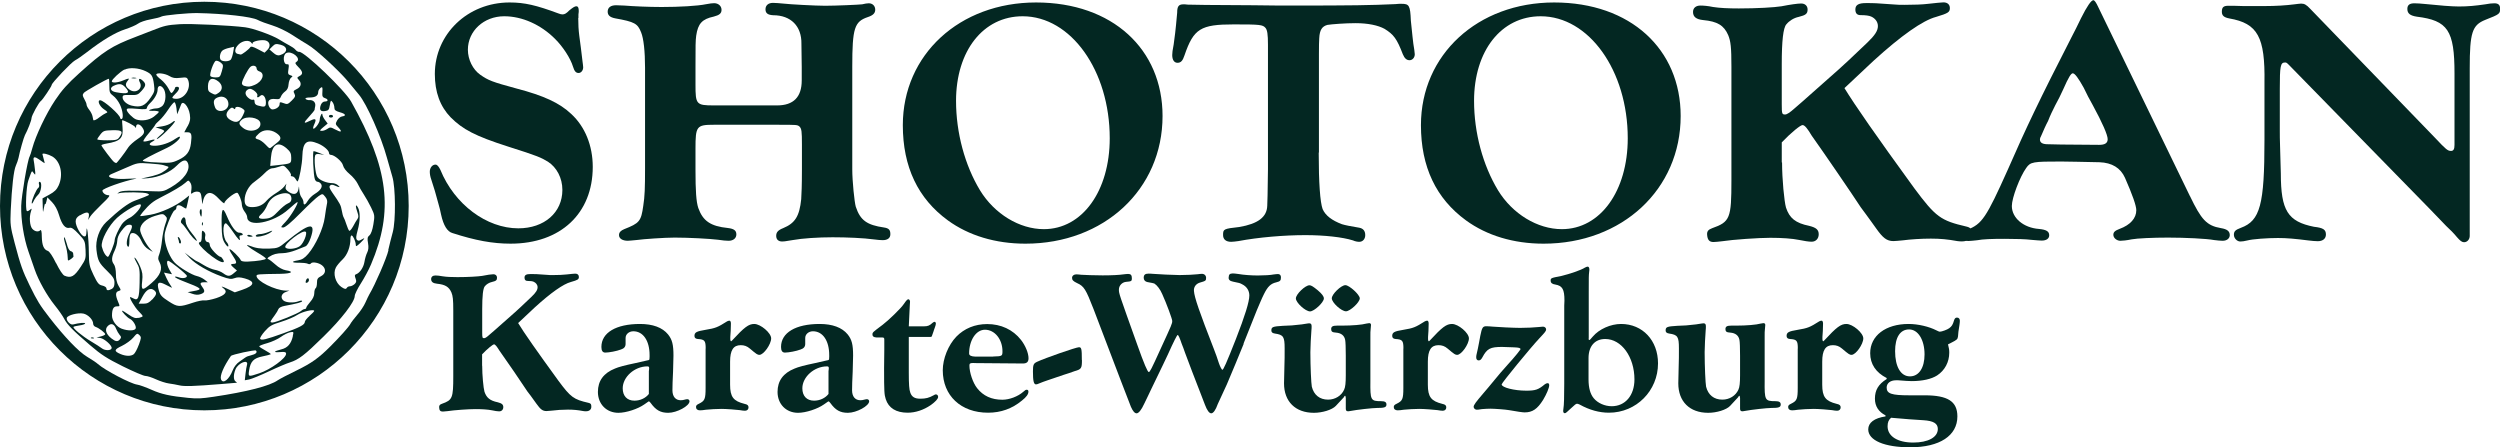 <?xml version="1.0" encoding="UTF-8"?>
<svg xmlns="http://www.w3.org/2000/svg" id="Ebene_2" data-name="Ebene 2" viewBox="0 0 242.85 43.47">
  <defs>
    <style>
      .cls-1 {
        fill: #032722;
      }
    </style>
  </defs>
  <g id="Ebene_1-2" data-name="Ebene 1">
    <g>
      <path class="cls-1" d="M56.17,1.75c0,.62.03,1.16.1,1.71.1.75.21,1.57.31,2.46.03.27.07.48.07.62,0,.31-.21.55-.44.55-.27,0-.41-.17-.55-.62-.24-.79-.96-1.92-1.75-2.7-1.37-1.37-3.18-2.19-4.93-2.19-1.99,0-3.53,1.44-3.53,3.25,0,.96.48,1.92,1.2,2.43.79.55,1.13.69,3.53,1.34,2.64.69,4.18,1.4,5.31,2.47,1.34,1.23,2.09,3.08,2.09,5.14,0,4.52-3.12,7.46-7.98,7.46-1.75,0-3.42-.31-5.65-1.03q-.75-.21-1.1-1.78c-.07-.38-.17-.75-.27-1.1-.21-.82-.45-1.61-.69-2.33-.1-.27-.14-.55-.14-.75,0-.38.24-.69.55-.69.17,0,.31.17.48.51,1.37,3.36,4.49,5.68,7.57,5.68,2.53,0,4.28-1.54,4.28-3.73,0-1.16-.55-2.19-1.4-2.74-.69-.41-.96-.55-3.87-1.47-3.22-1.03-4.42-1.68-5.58-2.84-1.03-1.06-1.54-2.46-1.54-4.21,0-3.87,3.18-6.95,7.26-6.95,1.47,0,2.6.27,4.73,1.06.17.07.31.1.41.1.21,0,.38-.1.65-.38.38-.31.55-.41.69-.41.17,0,.24.14.24.45,0,.03,0,.17-.03.34v.34Z"></path>
      <path class="cls-1" d="M75.48,10.24q2.4,0,2.4-2.43v-1.3l-.03-2.26c.03-1.71-1.03-2.77-2.74-2.77-.55-.03-.75-.21-.75-.58s.27-.62.72-.62c.24,0,.62.03,1.03.07.55.07,3.12.21,4.04.21,1.03,0,3.29-.1,3.6-.14.27-.07.51-.1.65-.1.34,0,.62.24.62.62,0,.34-.21.55-.72.72-1.3.44-1.51,1.06-1.51,4.83v9.96c0,1.16.21,3.18.34,3.63.44,1.34,1.1,1.78,2.74,2.02.48.07.62.24.62.65,0,.38-.27.58-.75.58-.21,0-.51-.03-.82-.07-1.03-.14-2.64-.21-4.04-.21s-2.94.1-3.87.27c-.79.14-.92.14-1.03.14-.38,0-.58-.21-.58-.55s.17-.55.68-.75c1.16-.48,1.58-1.16,1.75-2.81.03-.51.07-1.3.07-2.88v-2.43c0-1.27-.03-1.54-.24-1.75-.21-.17-.24-.17-2.16-.17h-6.16c-1.68,0-1.78.14-1.78,2.33v2.02c0,2.09.07,3.12.27,3.73.45,1.27,1.2,1.78,2.88,1.95.58.07.82.24.82.62s-.31.62-.75.62c-.21,0-.62-.03-1.03-.1-.82-.1-2.84-.21-4.21-.21-.96,0-3.01.14-3.73.24-.38.03-.68.07-.82.07-.51,0-.86-.21-.86-.55,0-.27.17-.44.51-.58,1.47-.58,1.64-.75,1.85-2.29.14-.89.17-1.68.17-3.63V6.57c0-1.58-.14-2.84-.38-3.42-.34-.86-.62-1.03-2.53-1.37-.51-.1-.72-.31-.72-.65,0-.41.31-.62.82-.62l.79.03c.86.07,2.36.14,3.63.14,1.71,0,3.49-.1,4.31-.27.34-.07.65-.1.79-.1.41,0,.72.27.72.65,0,.34-.21.51-.75.65-1.13.24-1.54.68-1.71,1.85-.07.51-.07.96-.07,3.08v1.68c0,1.92.07,2.02,1.78,2.02h6.16Z"></path>
      <path class="cls-1" d="M112.93,11.27c0,7.12-5.68,12.4-13.32,12.4-2.91,0-5.51-.79-7.53-2.26-2.91-2.12-4.38-5.2-4.38-9.25,0-6.85,5.51-11.92,12.94-11.92s12.29,4.55,12.29,11.03ZM92.87,9.79c0,3.12.86,6.27,2.33,8.7,1.4,2.29,3.83,3.77,6.2,3.77,3.73,0,6.4-3.7,6.4-8.83,0-6.57-3.77-11.85-8.46-11.85-3.83,0-6.47,3.36-6.47,8.22Z"></path>
      <path class="cls-1" d="M128.1,14.83c0,2.94.14,4.83.38,5.48.27.62.89,1.1,1.88,1.47q.45.14,1.68.34c.38.07.58.31.58.72,0,.38-.24.65-.58.65-.14,0-.38-.03-.62-.14-.99-.31-2.74-.51-4.62-.51-2.05,0-4.55.21-6.51.58-.24.03-.51.07-.69.07-.51,0-.79-.24-.79-.65,0-.58.03-.62,1.58-.79,1.81-.31,2.67-.96,2.71-2.05q.03-.31.07-3.56V4.35c0-1.03-.07-1.44-.24-1.64-.27-.31-.51-.34-3.08-.34-3.22,0-3.9.41-4.79,3.01-.17.51-.34.72-.68.72-.31,0-.51-.27-.51-.75,0-.21.03-.48.14-1.03.1-.75.17-1.16.34-3.08,0-.62.14-.82.62-.82.03,0,.24,0,.41.03l1.75.03,4.59.03c1.78.03,2.95.03,3.73.03,5.92,0,7.74-.03,10.1-.14.21-.03.44-.03.58-.03.75,0,.86.14.92,1.64.14,1.4.21,1.99.24,2.23.07.45.14.86.14,1.03,0,.34-.24.58-.51.58s-.48-.17-.65-.58c-.58-1.51-.89-1.92-1.78-2.47-.62-.34-1.61-.55-2.81-.55-.99,0-2.33.1-2.74.17-.51.14-.75.48-.79,1.3q-.03.38-.03,1.54v9.55Z"></path>
      <path class="cls-1" d="M163.26,11.27c0,7.12-5.68,12.4-13.32,12.4-2.91,0-5.51-.79-7.53-2.26-2.91-2.12-4.38-5.2-4.38-9.25,0-6.85,5.51-11.92,12.94-11.92s12.29,4.55,12.29,11.03ZM143.19,9.79c0,3.12.86,6.27,2.33,8.7,1.4,2.29,3.83,3.77,6.2,3.77,3.73,0,6.4-3.7,6.4-8.83,0-6.57-3.77-11.85-8.46-11.85-3.83,0-6.47,3.36-6.47,8.22Z"></path>
      <path class="cls-1" d="M173.11,15.78c0,1.64.21,3.77.38,4.38.34,1.03.92,1.51,2.26,1.78.68.17.92.38.92.82,0,.41-.27.72-.69.72-.27,0-.72-.07-1.2-.17-.68-.14-1.68-.21-2.81-.21s-3.63.17-4.73.34c-.31.03-.58.07-.79.07-.41,0-.58-.21-.62-.69-.03-.34.1-.51.48-.65,1.75-.62,1.88-.96,1.88-4.66V6.47c0-1.88-.07-2.46-.31-3.05-.41-.96-1.06-1.34-2.43-1.47-.68-.07-.99-.31-.99-.79,0-.38.27-.62.72-.62.27,0,.72.03,1.23.14.65.1,1.47.14,2.5.14,1.78,0,3.46-.1,4.14-.21.86-.17,1.58-.27,1.92-.27.38,0,.62.24.62.58,0,.41-.17.55-.86.72-.48.1-.92.38-1.2.72-.31.34-.45,1.61-.45,3.87v3.9c0,.96.03.99.34.99q.24,0,.89-.58.21-.17.75-.65l3.59-3.18q.51-.44,2.74-2.57c.75-.72,1.03-1.16,1.03-1.61,0-.41-.27-.75-.65-.92q-.31-.14-1.03-.14c-.34,0-.51-.17-.51-.55,0-.44.31-.62,1.03-.62.82,0,.92,0,2.81.14.24.03.55.03.96.03.86,0,1.75-.03,2.29-.1.65-.07,1.27-.14,1.47-.14.38,0,.62.21.62.55,0,.41-.17.51-1.33.86-1.3.34-3.39,1.81-6.1,4.28l-2.81,2.64c1.03,1.68,3.05,4.59,6.78,9.72,2.09,2.81,2.57,3.15,5.07,3.73.41.1.48.21.48.69,0,.44-.34.75-.89.75-.14,0-.31,0-.48-.03-.92-.17-1.64-.24-2.57-.24s-1.99.07-2.74.17c-.38.03-.69.07-.89.07-.65,0-1.03-.31-1.68-1.23-.31-.45-.65-.89-.99-1.37-.34-.45-.17-.24-.51-.69-.75-1.16-3.66-5.41-4.76-6.95-.41-.69-.68-1.03-.89-1.03s-1.1.72-2.02,1.68v1.95Z"></path>
      <path class="cls-1" d="M212.73,19.04c1.1,2.29,1.61,2.88,3.01,3.12.62.1.86.31.86.68,0,.31-.27.55-.69.55-.21,0-.51-.03-.82-.07-.75-.14-2.84-.24-4.49-.24-1.44,0-3.01.07-3.53.17-.48.1-.89.14-1.1.14-.34,0-.68-.27-.68-.58,0-.27.17-.41.62-.58,1.03-.38,1.61-1.03,1.61-1.81q0-.65-1.1-3.15-.65-1.44-2.47-1.51c-1.71-.03-2.94-.07-3.73-.07-2.74,0-2.98.03-3.39.62-.62.86-1.4,2.91-1.4,3.7,0,1.16,1.13,2.12,2.64,2.23.72.07.99.24.99.62,0,.31-.27.51-.72.51-.14,0-.55-.03-.99-.07-.55-.07-1.47-.1-2.6-.1-1.3,0-2.12.03-2.71.14-.34.03-.62.07-.82.07-.41,0-.58-.21-.58-.58,0-.24.1-.38.45-.51,1.44-.55,1.85-1.16,3.94-5.82,1.75-4.01,3.12-6.88,6.16-12.81.34-.65.65-1.27.96-1.92.58-1.16.99-1.75,1.2-1.75q.17,0,.48.68l8.9,18.35ZM200.26,14.04l3.66.03c.55,0,.82-.17.82-.55,0-.41-.51-1.58-1.44-3.29-.31-.55-.62-1.13-.89-1.71-.51-.92-.86-1.4-1.06-1.4-.17,0-.41.38-.92,1.54-.24.55-.51,1.06-.79,1.58-.24.48-.48.96-.69,1.51-.24.44-.44.92-.65,1.4-.1.17-.14.31-.14.41,0,.31.27.45.75.45l1.34.03Z"></path>
      <path class="cls-1" d="M239.91,22.91c0,.34-.24.62-.55.62-.21,0-.38-.14-.68-.48-.31-.38-.68-.75-1.06-1.1l-1.58-1.64-13.66-13.97c-.24-.24-.27-.27-.41-.27-.45,0-.51.34-.51,2.57v4.04c0,.34,0,.92.03,1.71l.07,2.47c0,3.6.68,4.66,3.22,5.17.89.1,1.16.27,1.16.75,0,.41-.31.65-.79.65-.24,0-.55-.03-.89-.07-1.34-.17-2.12-.24-2.98-.24-1.03,0-2.46.1-2.98.24-.27.07-.51.1-.68.1-.31,0-.62-.31-.62-.65s.14-.48.68-.68c1.88-.69,2.29-2.26,2.29-8.53v-5.58c.07-4.42-.65-5.75-3.42-6.23-.51-.1-.72-.27-.72-.65,0-.45.17-.58.65-.58.1,0,.89,0,1.47.03h1.95c1.23,0,2.19-.07,2.98-.17.27-.03.51-.07.65-.07.31,0,.51.1.89.51l12.16,12.57c1.03,1.1,1.2,1.23,1.51,1.23.24,0,.34-.17.34-.58v-6.95c0-4.18-.65-5.14-3.66-5.51-.65-.1-.92-.31-.92-.75,0-.38.21-.55.69-.55.27,0,.65.03,1.06.07,1.34.14,2.57.24,3.25.24.89,0,1.61-.07,2.57-.21.34-.07.65-.1.89-.1.38,0,.55.17.55.51,0,.51-.03.55-1.44,1.1-1.27.51-1.51,1.23-1.51,4.69v16.3Z"></path>
    </g>
    <g>
      <path class="cls-1" d="M46.84,35.52c0,.95.12,2.17.22,2.53.2.59.53.87,1.3,1.03.39.1.53.22.53.47,0,.24-.16.41-.4.41-.16,0-.41-.04-.69-.1-.39-.08-.97-.12-1.62-.12s-2.09.1-2.72.2c-.18.02-.34.04-.45.04-.24,0-.34-.12-.35-.39-.02-.2.06-.3.28-.37,1.01-.36,1.09-.55,1.09-2.68v-6.37c0-1.08-.04-1.42-.18-1.76-.24-.55-.61-.77-1.4-.85-.39-.04-.57-.18-.57-.45,0-.22.16-.35.41-.35.16,0,.41.02.71.08.37.06.85.08,1.44.08,1.03,0,1.99-.06,2.39-.12.49-.1.91-.16,1.1-.16.22,0,.35.14.35.34,0,.24-.1.32-.49.41-.28.06-.53.22-.69.41-.18.2-.26.93-.26,2.23v2.25c0,.55.02.57.2.57q.14,0,.51-.34.12-.1.43-.37l2.07-1.83q.3-.26,1.58-1.48c.43-.41.59-.67.59-.93,0-.24-.16-.43-.38-.53q-.18-.08-.59-.08c-.2,0-.3-.1-.3-.32,0-.26.18-.35.59-.35.47,0,.53,0,1.62.08.14.02.32.02.55.02.49,0,1.01-.02,1.32-.06.38-.04.73-.08.85-.08.22,0,.35.12.35.32,0,.24-.1.3-.77.49-.75.2-1.95,1.05-3.51,2.47l-1.62,1.52c.59.97,1.76,2.64,3.91,5.6,1.2,1.62,1.48,1.82,2.92,2.15.24.06.28.12.28.39,0,.26-.2.43-.51.43-.08,0-.18,0-.28-.02-.53-.1-.95-.14-1.48-.14s-1.14.04-1.58.1c-.22.02-.39.04-.51.04-.38,0-.59-.18-.97-.71-.18-.26-.38-.51-.57-.79-.2-.26-.1-.14-.3-.39-.43-.67-2.11-3.12-2.74-4-.24-.39-.4-.59-.51-.59s-.63.41-1.16.97v1.12Z"></path>
      <path class="cls-1" d="M63.1,34.73v-.24c0-1.4-.63-2.31-1.58-2.31-.41,0-.75.28-.75.65v.57c0,.28-.14.45-.45.55-.41.16-1.16.3-1.52.3-.26,0-.38-.18-.38-.55,0-1.38,1.42-2.23,3.75-2.23,1.24,0,2.17.34,2.72,1.01.41.51.53.99.53,2.07,0,.37-.02,1.05-.04,1.56-.04.77-.06,1.42-.06,1.8,0,.61.3.97.81.97.12,0,.28-.02.47-.08.08-.02.14-.02.18-.02.12,0,.2.1.2.2,0,.45-1.22,1.12-2.07,1.12-.75,0-1.2-.26-1.7-.95-.06-.1-.14-.16-.2-.16t-.43.3c-.61.43-1.74.81-2.51.81-1.16,0-1.99-.85-1.99-2.03,0-1.07.55-1.83,1.66-2.27q.49-.22,1.99-.53.53-.12,1.14-.26c.18-.02.22-.06.22-.16v-.12ZM63.04,36.01l.02-.24c0-.14-.04-.18-.18-.18-1.24,0-2.39,1.03-2.39,2.13,0,.75.43,1.2,1.14,1.2.55,0,1.08-.24,1.4-.65v-2.27Z"></path>
      <path class="cls-1" d="M68.55,33.86c0-.77-.1-.89-.77-.93-.22-.02-.32-.12-.32-.3,0-.34.2-.45,1.07-.59.97-.16,1.18-.24,2.11-.83.08-.04.16-.06.22-.06.08,0,.14.1.14.28,0,.16,0,.18-.02.71q-.02.18-.04.59v.24c0,.1.04.18.08.18.02,0,.04-.02.08-.06,1.22-1.32,1.62-1.62,2.17-1.62.61,0,1.64.87,1.64,1.4,0,.57-.73,1.6-1.14,1.6-.18,0-.26-.04-.93-.61-.28-.24-.55-.33-.89-.33-.71,0-1.03.49-1.03,1.6v2.23c0,1.2.32,1.6,1.4,1.87.3.06.39.16.39.35s-.14.32-.34.32c-.12,0-.3-.02-.51-.06-.28-.04-1.32-.12-1.76-.12s-1.18.04-1.52.08c-.24.04-.45.06-.59.06-.24,0-.38-.12-.38-.32,0-.14.06-.22.28-.32.57-.28.65-.45.65-1.54v-3.83Z"></path>
      <path class="cls-1" d="M80.55,34.73v-.24c0-1.4-.63-2.31-1.58-2.31-.41,0-.75.28-.75.65v.57c0,.28-.14.45-.45.55-.41.16-1.16.3-1.52.3-.26,0-.38-.18-.38-.55,0-1.38,1.42-2.23,3.75-2.23,1.24,0,2.17.34,2.72,1.01.41.51.53.99.53,2.07,0,.37-.02,1.05-.04,1.56-.04.77-.06,1.42-.06,1.8,0,.61.3.97.81.97.12,0,.28-.02.47-.08.08-.02.14-.02.18-.02.12,0,.2.1.2.2,0,.45-1.22,1.12-2.07,1.12-.75,0-1.2-.26-1.7-.95-.06-.1-.14-.16-.2-.16t-.43.3c-.61.43-1.74.81-2.51.81-1.16,0-1.99-.85-1.99-2.03,0-1.07.55-1.83,1.66-2.27q.49-.22,1.99-.53.53-.12,1.14-.26c.18-.02.22-.06.22-.16v-.12ZM80.49,36.01l.02-.24c0-.14-.04-.18-.18-.18-1.24,0-2.39,1.03-2.39,2.13,0,.75.43,1.2,1.14,1.2.55,0,1.08-.24,1.4-.65v-2.27Z"></path>
      <path class="cls-1" d="M88.28,36.19c0,1.18.04,1.66.14,1.93.14.43.43.61.97.61s.85-.08,1.32-.34c.08-.06.16-.08.2-.08.12,0,.22.1.22.24,0,.2-.26.47-.73.81-.69.47-1.48.73-2.23.73-1.12,0-1.85-.45-2.13-1.32-.14-.45-.16-.69-.16-3l.02-1.78v-1.01c0-.16-.04-.2-.24-.2h-.53c-.26-.02-.38-.1-.38-.28,0-.22.02-.22.99-.95.55-.41,1.8-1.62,2.05-2.01.26-.38.36-.47.45-.47s.16.12.16.24l-.02.3-.1,2.09h1.48c.38,0,.55-.08.83-.34.08-.06.14-.1.2-.1s.12.08.12.18c0,.08-.04.22-.1.38-.04.12-.1.26-.14.41l-.12.34c-.04.14-.06.16-.18.16h-2.09v3.45Z"></path>
      <path class="cls-1" d="M94.6,35.26c-.38,0-.43.04-.43.26,0,.67.34,1.68.75,2.19.59.75,1.4,1.12,2.45,1.12.69,0,1.52-.32,2.03-.77.2-.18.24-.2.34-.2s.16.06.16.18c0,.26-.2.53-.63.87-.95.79-2.05,1.18-3.29,1.18-2.64,0-4.4-1.66-4.4-4.12,0-1.12.53-2.45,1.32-3.27.77-.79,1.8-1.22,3-1.22,1.32,0,2.49.53,3.28,1.54.43.55.73,1.28.73,1.78,0,.35-.16.51-.55.51l-4.74-.04ZM96.49,34.63c.85-.02.89-.04.89-.51,0-1.16-.75-2.09-1.7-2.09-.87,0-1.54,1.03-1.54,2.31q0,.28.59.3h1.76Z"></path>
      <path class="cls-1" d="M105.1,34.98c0,.81-.06.89-.73,1.08-.35.14-.71.24-1.04.35-.51.18-1.03.36-1.56.53-.3.1-.57.2-.81.3-.14.06-.24.1-.32.1-.22,0-.3-.32-.3-1.26,0-.65.06-.77.39-.93.79-.37,3.81-1.42,4.08-1.42.24,0,.28.14.28,1.24Z"></path>
      <path class="cls-1" d="M120.82,33.38c-.53,1.32-1.08,2.62-1.64,3.95l-.59,1.28-.3.65c-.2.57-.43.89-.63.89s-.41-.3-.61-.83c-.16-.41-.32-.83-.47-1.22-.26-.65-.51-1.32-.77-1.99-.22-.61-.45-1.22-.69-1.83-.12-.34-.22-.63-.33-.89-.2-.59-.32-.85-.39-.85q-.1,0-.95,1.89c-.38.79-.39.85-1.6,3.33-.24.49-.47,1.01-.71,1.48-.26.57-.53.91-.73.91-.18,0-.36-.2-.55-.63-.1-.22-1.3-3.37-3.63-9.49-.75-1.93-.93-2.23-1.6-2.53-.38-.18-.49-.3-.49-.51,0-.2.18-.34.41-.34.12,0,.3.02.49.04.28.02,1.28.06,2.07.06.89,0,1.64-.04,2.03-.1.18-.02.33-.04.45-.04.26,0,.36.12.36.43,0,.26-.04.3-.57.34-.38.04-.69.36-.69.75s0,.37,1.76,5.29c.69,1.95,1.03,2.72,1.14,2.72s.24-.24,1.16-2.27c1.1-2.39,1.12-2.43,1.12-2.7,0-.18-.55-1.68-.97-2.6-.2-.47-.51-.87-.77-1.03q-.1-.04-.67-.14c-.22-.04-.36-.2-.36-.41,0-.3.14-.41.47-.41.1,0,.26,0,.41.02.39.04,2.17.12,2.6.12.63,0,1.44-.04,1.76-.08.16-.02.3-.04.41-.04.24,0,.41.16.41.39,0,.28-.04.3-.63.47-.36.12-.59.43-.55.81.04.61.53,2.03,1.93,5.62.18.45.34.91.49,1.38.12.35.28.65.34.65.1,0,.38-.61,1.32-3,.87-2.23,1.3-3.61,1.3-4.22,0-.47-.26-.87-.69-1.08-.22-.12-.26-.14-.89-.26-.32-.06-.45-.2-.43-.41.02-.3.1-.37.39-.39.12,0,.32.02.59.06.43.08,1.22.14,1.85.14.59,0,1.28-.04,1.54-.1.18-.02.32-.04.43-.04.16,0,.28.12.28.3,0,.33-.06.41-.47.51-.51.12-.81.39-1.18,1.14-.22.43-.43.97-.69,1.56l-1.3,3.26Z"></path>
      <path class="cls-1" d="M133.12,36.98c-.02,1.91.02,1.99,1.05,1.99.36,0,.51.1.51.32,0,.28-.2.34-.93.34-.38,0-1.89.16-2.62.3-.08.02-.14.02-.2.02-.14,0-.2-.08-.2-.26v-1.03c0-.12-.04-.22-.08-.22-.02,0-.06.06-.12.16q-.04.06-.77.83c-.36.38-1.3.67-2.13.67-1.8,0-2.9-1.1-2.9-2.86,0-.35.02-.97.04-1.76.02-.43.02-.93.02-1.64,0-1.14-.12-1.32-.95-1.44-.24-.04-.34-.12-.34-.3,0-.34.14-.39,1.12-.45l.87-.04.97-.1.51-.08c.1-.02.18-.02.24-.02.14,0,.2.1.2.28,0,.12,0,.26-.02.41-.04.45-.1,1.66-.1,2.11,0,1.4.08,3.04.14,3.35.2.81.77,1.26,1.58,1.26.69,0,1.3-.38,1.56-.97.12-.24.16-.69.16-1.4v-1.91c0-.71-.02-1.34-.06-1.52-.08-.43-.39-.67-.89-.71-.36-.02-.47-.1-.47-.34,0-.26.16-.34.59-.34h.49c.95,0,1.93-.08,2.35-.2.1-.02.2-.04.26-.04.12,0,.18.06.18.18,0,.06-.02.26-.04.47-.02.08-.02.32-.02.61v4.3ZM128.01,28.2c.41.35.59.59.59.79,0,.39-.95,1.26-1.34,1.26-.45,0-1.38-.85-1.38-1.26s.91-1.28,1.32-1.28c.16,0,.36.12.81.49ZM132.09,28.98c0,.39-.95,1.26-1.34,1.26-.45,0-1.38-.85-1.38-1.26s.91-1.28,1.32-1.28c.38,0,1.4.93,1.4,1.28Z"></path>
      <path class="cls-1" d="M136.33,33.86c0-.77-.1-.89-.77-.93-.22-.02-.32-.12-.32-.3,0-.34.2-.45,1.07-.59.97-.16,1.18-.24,2.11-.83.08-.04.16-.06.22-.06.08,0,.14.1.14.28,0,.16,0,.18-.02.71q-.02.18-.04.59v.24c0,.1.04.18.08.18.02,0,.04-.02.08-.06,1.22-1.32,1.62-1.62,2.17-1.62.61,0,1.64.87,1.64,1.4,0,.57-.73,1.6-1.14,1.6-.18,0-.26-.04-.93-.61-.28-.24-.55-.33-.89-.33-.71,0-1.03.49-1.03,1.6v2.23c0,1.2.32,1.6,1.4,1.87.3.06.39.16.39.35s-.14.32-.34.32c-.12,0-.3-.02-.51-.06-.28-.04-1.32-.12-1.76-.12s-1.18.04-1.52.08c-.24.04-.45.06-.59.06-.24,0-.38-.12-.38-.32,0-.14.06-.22.28-.32.57-.28.65-.45.65-1.54v-3.83Z"></path>
      <path class="cls-1" d="M147.62,34.04c.06-.06.08-.1.08-.12,0-.12-.16-.16-.63-.18q-1.06-.04-1.16-.04c-1.14,0-1.46.16-1.91,1.01-.12.22-.22.3-.36.3s-.24-.1-.24-.28,0-.18.16-.87l.12-.61.12-.65c.16-.79.24-.91.59-.91.16,0,.38.02.63.04.45.04,2.03.12,2.64.12s1.48-.04,1.78-.08c.2-.02.36-.04.45-.04.16,0,.3.12.3.26,0,.16-.06.24-.67.89-.87.93-3.65,4.32-3.65,4.46,0,.3,1.22.61,2.39.61.89,0,1.18-.1,1.79-.61.1-.08.2-.12.3-.12.08,0,.14.08.14.2,0,.26-.26.87-.59,1.42-.57.91-1.05,1.22-1.8,1.22q-.28,0-1.52-.22c-.33-.06-1.4-.14-1.81-.14-.26,0-.51.02-.81.04-.35.06-.45.06-.51.06-.16,0-.3-.14-.3-.28,0-.18.22-.47.93-1.3.35-.41.71-.83,1.04-1.24.42-.51.85-1.03,1.32-1.54.33-.35.63-.71.93-1.07l.26-.34Z"></path>
      <path class="cls-1" d="M154.31,32.91c0,.06.04.12.08.12q.06,0,.32-.32c.63-.75,1.76-1.24,2.76-1.24,2.09,0,3.59,1.6,3.59,3.83,0,2.66-2.11,4.79-4.77,4.79-.93,0-1.89-.26-2.84-.79-.12-.06-.2-.08-.26-.08-.1,0-.22.1-.57.43-.41.39-.53.49-.61.49-.1,0-.16-.08-.16-.2,0-.04,0-.14.02-.24.06-.35.08-1.2.08-2.41v-7.6l.02-.49c0-1.1-.2-1.44-.89-1.56-.3-.04-.45-.16-.45-.38,0-.24.02-.26,1.03-.45.83-.2,1.93-.57,2.29-.81.1-.06.22-.1.28-.1.1,0,.16.12.16.26,0,.06,0,.14-.02.26-.04.37-.04.43-.04,1.95v4.52ZM154.31,36.86c0,.83.18,1.44.51,1.83.39.47,1.07.77,1.74.77,1.32,0,2.21-1.05,2.21-2.6,0-2.19-1.26-3.93-2.84-3.93-1.01,0-1.62.71-1.62,1.85v2.07Z"></path>
      <path class="cls-1" d="M171.42,36.98c-.02,1.91.02,1.99,1.05,1.99.36,0,.51.1.51.32,0,.28-.2.34-.93.34-.38,0-1.89.16-2.62.3-.08.02-.14.02-.2.02-.14,0-.2-.08-.2-.26v-1.03c0-.12-.04-.22-.08-.22-.02,0-.06.06-.12.16q-.04.06-.77.83c-.36.38-1.3.67-2.13.67-1.8,0-2.9-1.1-2.9-2.86,0-.35.02-.97.04-1.76.02-.43.02-.93.02-1.64,0-1.14-.12-1.32-.95-1.44-.24-.04-.34-.12-.34-.3,0-.34.14-.39,1.12-.45l.87-.04.97-.1.51-.08c.1-.02.18-.02.24-.02.14,0,.2.1.2.28,0,.12,0,.26-.02.41-.04.45-.1,1.66-.1,2.11,0,1.4.08,3.04.14,3.35.2.81.77,1.26,1.58,1.26.69,0,1.3-.38,1.56-.97.12-.24.16-.69.16-1.4v-1.91c0-.71-.02-1.34-.06-1.52-.08-.43-.39-.67-.89-.71-.36-.02-.47-.1-.47-.34,0-.26.16-.34.59-.34h.49c.95,0,1.93-.08,2.35-.2.1-.02.2-.04.26-.04.12,0,.18.06.18.18,0,.06-.02.26-.04.47-.02.08-.02.32-.02.61v4.3Z"></path>
      <path class="cls-1" d="M174.64,33.86c0-.77-.1-.89-.77-.93-.22-.02-.32-.12-.32-.3,0-.34.2-.45,1.07-.59.97-.16,1.18-.24,2.11-.83.08-.04.16-.06.22-.06.08,0,.14.1.14.28,0,.16,0,.18-.02.71q-.02.18-.04.59v.24c0,.1.04.18.08.18.02,0,.04-.02.08-.06,1.22-1.32,1.62-1.62,2.17-1.62.61,0,1.64.87,1.64,1.4,0,.57-.73,1.6-1.14,1.6-.18,0-.26-.04-.93-.61-.28-.24-.55-.33-.89-.33-.71,0-1.03.49-1.03,1.6v2.23c0,1.2.32,1.6,1.4,1.87.3.06.39.16.39.35s-.14.32-.34.32c-.12,0-.3-.02-.51-.06-.28-.04-1.32-.12-1.76-.12s-1.18.04-1.52.08c-.24.04-.45.06-.59.06-.24,0-.38-.12-.38-.32,0-.14.06-.22.28-.32.57-.28.65-.45.65-1.54v-3.83Z"></path>
      <path class="cls-1" d="M183.16,40.35c-.67-.34-1.03-.89-1.03-1.62,0-.83.33-1.4,1.14-1.91v-.1c-1.05-.53-1.6-1.36-1.6-2.41,0-1.7,1.5-2.84,3.73-2.84.93,0,1.99.26,2.68.61.16.08.28.14.36.14.18,0,.73-.2.91-.34.24-.18.34-.32.47-.77.06-.18.14-.26.28-.26.18,0,.28.12.28.32,0,.12-.02.26-.04.41l-.1.65-.04.45c-.04.28-.1.33-.65.61-.1.04-.22.1-.32.16.1.38.12.55.12.81,0,.91-.43,1.72-1.18,2.21-.55.35-1.42.55-2.47.55q-.36,0-1.32-.08h-.2c-.55,0-.91.28-.91.71,0,.59.47.75,2.19.75h1.5c2.25,0,3.18.59,3.18,2.05,0,1.87-1.72,3-4.58,3-2.51,0-4.08-.67-4.08-1.74,0-.65.59-1.1,1.68-1.26v-.12ZM183.36,41.41c0,.97.97,1.58,2.49,1.58,1.44,0,2.39-.51,2.39-1.32,0-.53-.42-.79-1.4-.85q-1.14-.06-3.14-.24c-.24.2-.34.45-.34.83ZM184.09,34.11c0,1.52.55,2.45,1.44,2.45s1.42-.85,1.42-2.13c0-1.42-.63-2.43-1.5-2.43s-1.36.77-1.36,2.11Z"></path>
    </g>
    <g>
      <path class="cls-1" d="M17.35,23.04c-.09-.05-.1,0-.05.14.05.12.09.28.09.35s.05.12.12.12.09-.12.05-.26c-.04-.14-.13-.3-.21-.35Z"></path>
      <path class="cls-1" d="M18.04,21.56c0-.47-.2-.6-.39-.25-.11.21-.11.31.04.43.1.08.32.36.49.61.39.6.8,1.04.94,1.04.06,0-.15-.33-.48-.73-.39-.48-.59-.85-.59-1.1Z"></path>
      <path class="cls-1" d="M19.6,20.63c0-.27-.04-.37-.13-.29-.07.07-.09.26-.05.42.11.41.18.36.18-.13Z"></path>
      <path class="cls-1" d="M21.44,24.95c-.25,0-1.06-.87-1.06-1.14,0-.16-.08-.29-.18-.29-.22,0-.34-.28-.26-.61.04-.14-.03-.33-.14-.42-.18-.15-.2-.1-.2.42,0,.45-.05.6-.22.63-.46.09,1.7,1.93,2.26,1.93.13,0,.14-.06.03-.26-.08-.14-.19-.26-.24-.26Z"></path>
      <path class="cls-1" d="M23.24,22.61c-.32,0-.8-.65-1.2-1.61-.42-1-.54-.79-.51.87.02,1.08.07,1.36.31,1.75.16.26.31.39.34.3.03-.09-.04-.27-.16-.4-.38-.42-.43-1.83-.08-1.83.07,0,.36.35.65.77.58.85.8,1.06.69.66-.05-.18,0-.26.15-.26.12,0,.18-.06.14-.13-.04-.07-.19-.13-.33-.13Z"></path>
      <path class="cls-1" d="M19.69,21.85c.04-.09.03-.21-.01-.25-.04-.04-.07.03-.07.17,0,.15.04.18.08.08Z"></path>
      <path class="cls-1" d="M3.85,17.66c-.08,0-.1.11-.06.25.04.14.01.29-.07.34-.18.11-.65,1.18-.64,1.47,0,.12.08.05.18-.17.09-.21.3-.5.45-.64.3-.26.41-1.25.14-1.25Z"></path>
      <path class="cls-1" d="M16.7,11.9c-.16.15-.58.32-.94.37l-.65.1.42.13c.23.07.42.17.42.23s-.19.25-.42.44-.35.33-.27.33c.08,0,.51-.35.94-.78.44-.43.79-.85.79-.93s-.13-.03-.29.12Z"></path>
      <path class="cls-1" d="M9.08,32.8c-.09-.04-.21-.03-.25.01-.04.04.03.07.17.07.15,0,.18-.04.08-.08Z"></path>
      <path class="cls-1" d="M7.14,24.9s-.03-.16-.03-.26-.1-.21-.23-.24c-.15-.04-.29-.3-.4-.74-.1-.37-.21-.65-.25-.61-.04.04,0,.29.08.56.17.55.25.99.27,1.45,0,.29.03.3.3.11.16-.11.28-.23.26-.28Z"></path>
      <path class="cls-1" d="M13.03,7.62c.21,0,.29-.03.16-.06-.13-.03-.3-.03-.39,0s.02.06.23.06Z"></path>
      <path class="cls-1" d="M19.85.17C8.88.17,0,9.05,0,20.01s8.88,19.85,19.85,19.85,19.85-8.88,19.85-19.85S30.81.17,19.85.17ZM37.74,24.29c-.18.78-1.29,3.35-1.86,4.3-.06.11-.24.46-.38.79s-.5.87-.8,1.21c-.29.34-.6.74-.68.9-.15.28-1,1.23-1.94,2.17-1.13,1.13-1.83,1.62-3.24,2.31-.83.4-1.67.84-1.86.97-.78.55-2.99,1.12-6.22,1.6-1.21.18-1.56.2-2.47.11-1.75-.17-2.62-.36-3.55-.78-.56-.25-1.2-.48-1.42-.51-.62-.08-3.14-1.4-3.81-2-.14-.13-.62-.45-1.06-.71-.83-.5-2.19-1.93-3.63-3.78-.96-1.24-1.2-1.63-1.93-3.12-.7-1.43-.9-2-1.47-4.16-.41-1.57-.44-1.79-.38-3.12.11-2.34.29-3.91.5-4.38.11-.24.22-.58.26-.76.11-.6.51-2,.62-2.2.27-.49.64-1.44.64-1.65,0-.24.72-1.56.92-1.68.15-.09,1.04-1.42,1.04-1.55,0-.19,1.9-2.19,2.26-2.38.21-.11.74-.47,1.17-.81,1.47-1.14,2.74-1.9,3.69-2.21.52-.17,1.09-.42,1.26-.55.18-.14.72-.33,1.22-.42s.97-.21,1.05-.27c.2-.13,2.62-.36,3.52-.34,2.59.05,5.24.35,5.83.66.26.14.91.38,1.44.54.55.17,1.36.56,1.89.9.51.33,1.2.77,1.55.97.76.43,3.02,2.51,3.92,3.59.36.43.83,1,1.05,1.27.76.91,2.15,4.05,2.72,6.14.17.61.4,1.43.52,1.82.32,1.03.34,4.33.04,5.4-.12.43-.32,1.22-.44,1.75Z"></path>
      <path class="cls-1" d="M24.28,22.83c-.14-.04-.26-.01-.26.05s.12.12.26.12.26-.02.26-.05-.12-.08-.26-.12Z"></path>
      <path class="cls-1" d="M29.04,5.04c-.09,0-.25-.09-.34-.21s-.36-.3-.59-.42c-.23-.12-.68-.38-1-.58-.68-.42-2.52-1.08-3.3-1.18-1.4-.18-5.3-.37-6.35-.3-1.22.08-1.49.14-2.67.61-.39.16-1.09.43-1.55.6-2.39.91-3.16,1.4-5.57,3.58-1.1.99-1.67,1.63-2.31,2.59-.88,1.31-1.89,3.44-2.22,4.66-.1.38-.22.75-.26.81-.2.32-.8,3.84-.82,4.8-.03,1.36.25,3.13.7,4.42.19.54.46,1.33.61,1.76.37,1.07,1.18,2.52,1.96,3.49.36.44.76,1.02.9,1.29.3.58.83,1.12,2.53,2.58,1.07.92,1.63,1.28,3.18,2.05,1.04.51,2.03.94,2.2.93.17,0,.63.15,1.02.33.39.18.95.36,1.25.4.3.04.75.12,1,.18.47.12,1.45.09,4.03-.12.82-.07,1.53-.13,1.56-.13.04,0-.02-.06-.11-.12-.22-.14-.23-.67-.01-1.19.27-.64,1.3-1.02,1.11-.41-.04.12-.1.5-.14.85l-.07.63.43-.08c.23-.05,1.1-.4,1.92-.79s1.73-.77,2.02-.86c.86-.27,1.44-.71,3.27-2.51,1.77-1.73,3.04-3.38,3.04-3.95,0-.16.27-.71.59-1.21.32-.5.77-1.33.99-1.85,2.22-5.22,1.72-9.32-1.93-15.82-.62-1.11-4.51-4.84-5.05-4.84ZM30.06,9.73c-.17,0-.34-.06-.38-.13-.05-.08.12-.13.42-.13.54,0,.81-.18.81-.53,0-.12.09-.29.2-.38.22-.18.24-.11.2.54-.02.25.05.37.25.43.35.11.35.33,0,.33-.16,0-.31.13-.39.32-.18.48-.05.68.4.61.34-.05.4-.12.47-.58.08-.48.1-.5.26-.29.1.13.18.37.18.54,0,.23.11.32.52.44.57.15.68.35.23.41-.16.02-.38.2-.48.39-.18.33-.18.37.12.68.41.44.3.52-.3.2-.44-.24-.51-.24-.77-.06-.16.11-.4.2-.55.19-.23,0-.21-.05.16-.36l.42-.35-.25-.33c-.14-.18-.26-.41-.26-.52,0-.32-.26.14-.26.48,0,.16-.15.45-.32.65-.34.39-.43.26-.18-.28.2-.45.08-.53-.42-.28-.67.34-.71.25-.13-.37.3-.32.54-.63.55-.68,0-.06.03-.22.06-.36.06-.34-.16-.59-.53-.59ZM28.81,6c-.18.11-.15.18.17.51.45.45.48.69.11.88-.25.14-.26.16-.05.39.29.32.2.68-.23.88-.31.15-.34.21-.21.44.12.23.08.33-.26.67-.37.37-.44.39-.79.25-.35-.13-.39-.12-.39.1,0,.26-.36.51-.71.51-.11,0-.27-.15-.34-.34-.18-.48.06-.74.63-.67.36.04.46,0,.55-.24.06-.16.24-.38.41-.5.2-.14.31-.36.33-.69.02-.27.13-.55.24-.64.19-.14.18-.16-.06-.24-.23-.07-.26-.16-.19-.59.07-.42.05-.5-.15-.48-.36.03-.42-.9-.07-1.08.52-.28,1.5.52,1.02.83ZM24.2,8.64c.25-.1.89.41.8.64-.08.22.08.23.28.03.24-.24.55.11.55.62,0,.47-.11.51-.78.32-.22-.06-.32-.18-.32-.36,0-.18-.05-.25-.17-.2-.1.04-.32-.06-.49-.23-.33-.31-.28-.67.12-.82ZM23.73,8.34c-.13-.03-.23-.14-.23-.25,0-.27.59-1.4.83-1.6.24-.2.6-.1.6.17,0,.1.11.23.25.27.61.19.34.99-.45,1.32-.45.19-.6.2-1,.09ZM25.28,11.91c.18.71-1,1.07-1.68.51-.42-.34-.44-.49-.12-.78.46-.42,1.67-.23,1.8.27ZM25.16,12.96c.42-.39,1.11-.41,1.65-.06.5.33.56.6.19.89-.17.14-.42.33-.54.44-.29.24-.24.25-.69-.21-.21-.22-.51-.43-.67-.47-.38-.1-.37-.19.06-.59ZM26.32,15.3c.1-1.28.68-1.62,1.52-.89.36.32.45.49.45.91,0,.58.02.57-1.3.72l-.74.08.07-.82ZM27.24,4.34c.76.19.74.78-.05,1.02-.2.06-.39-.01-.65-.24l-.37-.32.29-.29c.25-.25.35-.28.78-.17ZM23.18,4.31c.42-.39,1.05-.46,1.26-.13.07.11.1.11.1,0,0-.18.93-.36,1.29-.24.4.13.48.57.15.9l-.28.28-.65-.34c-.47-.25-.67-.3-.74-.19-.12.2-.82.73-.93.71-.04,0-.18-.04-.31-.07-.33-.09-.28-.55.1-.9ZM22.85,10.52c0-.2.42-.18.72.04.24.17.24.2.03.64-.31.65-.61.78-1.14.5-.52-.27-.6-.63-.23-1.03.21-.22.32-.26.45-.15.13.11.17.11.17,0ZM20.89,10.43c-.21-.56-.15-.8.26-.97.53-.22,1.04.09,1.04.65,0,.68-1.07.94-1.3.32ZM21.62,4.9c.1-.08.39-.2.65-.25l.47-.11-.09.54c-.05.29-.15.61-.23.71-.17.2-.78.22-.97.03-.17-.17-.08-.72.16-.91ZM20.96,5.91c.1-.04.31.04.47.16.27.22.28.27.12.84-.16.56-.2.61-.6.61-.24,0-.47-.06-.51-.13-.12-.19.31-1.39.52-1.48ZM20.2,8.37c.02-.74.42-.92,1.01-.46.42.33.45.81.05,1.09-.35.24-.34.24-.75.03-.27-.14-.32-.26-.31-.66ZM18.21,12.27l-.31.58h.32c.38,0,.44.21.33,1.06-.1.83-.42,1.25-1.21,1.62-.68.32-.8.33-2.66.22-.45-.03-.81-.09-.81-.14,0-.09.68-.45,2.38-1.26.68-.33,1.36-.93,1.21-1.07-.03-.03-.23.07-.45.22-.53.38-1.38.66-1.98.66-.55,0-.65-.17-.23-.4.4-.22.24-.27-.31-.1-.26.08-.52.11-.56.07s.18-.39.51-.77c.32-.38.61-.75.63-.82.02-.07.21-.27.41-.44s.59-.64.85-1.04c.26-.4.54-.73.61-.73.07,0,.16.26.2.58l.07.59.16-.39c.09-.21.18-.46.22-.55.16-.47.73.16.85.95.07.48.03.7-.22,1.17ZM10.33,13.95c1.38-.23,1.67-.53,1.57-1.61-.03-.36-.05-.66-.03-.66.2,0,1.22.54,1.27.67.05.12.07.1.08-.05.01-.32.35-.28.59.06.33.47.24.68-.45,1.15-.36.24-.76.6-.88.78-.43.66-1.12,1.55-1.19,1.55-.04,0-.14-.05-.21-.1-.17-.12-1.23-1.52-1.23-1.63,0-.04.22-.12.49-.16ZM9.45,13.53c0-.05.14-.27.31-.48.28-.35.38-.38,1.17-.4.95-.02,1.07.11.66.69-.18.25-.32.29-1.17.29-.53,0-.97-.04-.97-.1ZM14.88,10.76c.3,0,.55.05.55.11,0,.05-.22.26-.48.46-.46.35-1.19.46-1.73.27-.31-.11-.91-.72-.91-.93,0-.16.17-.17.98-.1.78.07.98.05.98-.09,0-.1.15-.32.34-.49.4-.38.7-.92.7-1.28,0-.4.28-.48.54-.15.32.39.29,1.33-.05,1.7-.13.14-.4.27-.6.27-.19,0-.47.06-.61.12-.2.09-.14.11.29.12ZM16.44,7.38c.33.2.56.24,1.07.18.6-.07.66-.05.77.23.3.81-.34,1.81-1.15,1.81-.21,0-.39-.05-.39-.11s.15-.24.33-.41c.36-.34.43-.65.13-.65-.11,0-.2.05-.2.11s-.08.22-.18.35c-.17.23-.2.21-.45-.28-.15-.29-.48-.68-.73-.88-.26-.19-.46-.41-.46-.48,0-.22.83-.13,1.26.13ZM12.1,6.77c.47-.24,1.37-.18,2.06.15.58.28.69.44.8,1.31.08.58.05.71-.3,1.22-.57.84-.97,1.02-1.87.81-.47-.11-.88-.48-.88-.79,0-.23.08-.26.73-.24.67.02.77-.02,1.11-.4.44-.49.46-.68.11-1-.32-.29-.46-.19-.27.18.33.62-.43,1.14-1.02.69-.39-.29-.44-.52-.17-.85.23-.28.15-.28-.45-.03-.52.22-1.09.26-1.09.08s.8-.92,1.23-1.15ZM11.08,8.32c.5-.23.77-.19,1.08.15.54.57.3.71-.89.49-.56-.1-.66-.43-.2-.64ZM8.13,9.03c.14-.17,2.28-1.38,2.44-1.38.03,0,.05.31.05.69,0,.61.04.72.38.97.21.15.5.53.65.85.29.59.37,1.4.15,1.4-.07,0-.13-.04-.13-.1,0-.3-1.6-1.72-1.94-1.72-.31,0-.07.58.36.87.39.26.41.31.2.38-.13.05-.41.23-.61.39-.32.26-.59.38-.62.27,0-.02-.04-.17-.07-.34-.03-.17-.17-.45-.32-.64s-.26-.4-.26-.5-.1-.34-.22-.55c-.18-.32-.19-.42-.05-.59ZM7.79,20.91c.63-.38.92-.35.84.1l-.07.36.2-.33c.11-.18.62-.72,1.12-1.2.71-.67.86-.88.65-.88-.29,0-.58-.23-.58-.45,0-.19,2.05-.92,3.25-1.15.18-.03-.12-.03-.67,0-1.54.11-2.44-.16-1.64-.48.16-.07.79-.34,1.39-.6,1.06-.47,1.13-.48,2.22-.4.62.04,1.24.11,1.38.16.14.05.33.11.43.14.12.04.04.16-.26.38-.44.32-.81.46-1.94.7-.53.12-.51.12.26.05,1.07-.09,2.16-.57,2.81-1.23.56-.57.92-.65,1.08-.22.26.69-.4,1.61-1.68,2.35-.66.38-.79.41-1.69.37-2.27-.1-3.06-.08-3.32.09-.21.14-.22.16-.03.1.42-.13,2.53-.11,2.78.03.27.15.35.1-1.24.7-.64.24-1.53.91-2.76,2.07-.67.63-1.07,1.76-.95,2.71.13,1.04.23,1.25,1.03,2.03.6.59.72.78.72,1.16,0,.32-.08.49-.25.59-.35.19-.53.17-.53-.05,0-.1-.18-.22-.4-.27-.34-.07-.47-.23-.85-1.02-.4-.84-.45-1.04-.46-2.17,0-.68-.06-1.56-.11-1.96q-.1-.71-.12-.15c-.01.46-.06.55-.24.52-.29-.06-.81-.98-.81-1.44,0-.27.11-.43.42-.62ZM12.57,21.17c-.28.14-.61.42-.74.62-.32.47-.69,1.3-.69,1.53,0,.31-.53,1.63-.66,1.63-.06,0-.21-.13-.31-.3-.11-.16-.23-.48-.28-.69-.12-.59.67-2.06,1.48-2.8.78-.7,2.18-1.48,2.3-1.28.13.21-.55,1.01-1.1,1.3ZM11.28,31.94c.08.2.23.46.34.59.17.18.17.26.04.42-.22.27-.42.25-.84-.08-.53-.42-.67-.88-.35-1.2.32-.32.63-.21.81.27ZM5.44,25.56c-.34-.7-.64-1.14-.8-1.19-.39-.12-.56-.55-.58-1.39,0-.48-.06-.7-.14-.62-.2.2-.53.14-.78-.13-.25-.28-.32-1.14-.13-1.7.1-.3.09-.31-.11-.14-.12.1-.25.15-.29.11-.16-.16-.06-2.41.14-2.96.37-1.05.33-1,.53-.72.17.23.18.19.11-.39-.04-.35-.09-.75-.12-.87-.07-.36.12-.37.59-.03.24.18.45.32.47.32s-.02-.19-.09-.42c-.07-.23-.12-.44-.12-.46,0-.13.58.01.96.23.81.48,1.09,1.76.62,2.81-.18.4-.41.63-.91.9l-.66.36.02.73c.02.71.02.72.11.21.05-.29.11-.46.13-.39.02.07.07-.05.12-.26l.09-.39.45.46c.29.3.53.74.69,1.28.27.92.61,1.32,1.01,1.22.2-.05.42.1.89.6.6.64.63.7.67,1.54.04.82.02.92-.45,1.62-.64.98-.96,1.16-1.6.89-.16-.07-.48-.55-.81-1.22ZM10.84,33.84c-.07.23-.65.23-.94,0-.14-.11-.62-.42-1.06-.68-.87-.52-1.81-1.3-1.7-1.41.04-.04.31-.1.6-.14.29-.04.53-.12.53-.19,0-.11-.61-.05-1.18.1-.26.07-.69-.4-.6-.65.1-.26,1.07-.51,1.6-.41.46.09.96.6.96.99,0,.13.11.27.25.31.31.1.92.57.92.71,0,.06-.19.15-.42.21l-.42.1.36.05c.4.06,1.18.76,1.1.99ZM13.48,33.5c-.15.41-.37.82-.49.91-.27.21-.77.2-1.29-.02-.65-.28-.63-.43.14-.79.39-.19.89-.55,1.1-.8.36-.43.4-.45.6-.25s.19.27-.06.96ZM13.47,30.87c-.33.07-.51.01-.99-.32-.32-.23-.6-.39-.62-.37-.07.07.53.7.75.79.3.12.66.71.57.94-.09.23-.74.25-1.36.02-.49-.18-.94-.78-.94-1.26,0-.64.14-.91.47-.91.31,0,.31,0,.11-.47-.26-.63-.25-.93.06-1.02.25-.08.25-.08,0-.5-.17-.28-.26-.66-.26-1.13,0-.42-.08-.82-.2-.97-.25-.33-.23-.68.07-1.31.14-.29.25-.72.26-.96,0-.27.14-.62.36-.91.42-.55.55-.66.85-.66.3,0,.29.22-.03.84-.28.55-.34,1.17-.13,1.3.08.05.13-.17.13-.58,0-.45.06-.68.19-.73.32-.12.74.21.99.77.15.33.41.64.67.79l.43.25-.29-.32c-.4-.44-.95-1.5-.95-1.83,0-.54.58-1.08,1.42-1.34.75-.23.81-.23,1.02-.02.21.21.21.26,0,.84-.12.34-.26,1.03-.31,1.53-.05.5-.17,1.11-.26,1.34-.15.38-.15.49.03.83.32.61.07,1.25-.77,1.98-.92.8-1.04.78-.93-.16.07-.62.03-.88-.2-1.43-.16-.37-.38-.75-.49-.84-.12-.1-.06.08.13.42.31.54.34.69.31,1.99-.03,1.5-.14,1.77-.58,1.54-.15-.08-.29-.14-.33-.14-.15,0,.45,1.01.81,1.37.22.21.4.43.4.48,0,.05-.18.13-.4.18ZM14.79,29.08c-.3.32-.49.42-.85.42h-.47l.37-.68c.38-.71.78-.92,1.15-.61.27.23.23.41-.19.88ZM23.84,34.72c-.08.06-.34.25-.58.41-.27.18-.52.5-.65.83-.35.91-.95,1.38-1.14.89-.13-.34.24-1.23.96-2.27.09-.14,2.33-.62,2.43-.53.18.17-.02.36-.46.46-.23.05-.47.14-.55.21ZM28.45,32.65c-.17.75-.51,1.14-1.13,1.29-.76.19-.81.32-.1.26.46-.04.57,0,.57.17,0,.43-1.51,1.53-2.6,1.89-1.08.36-1.09.36-.99-.29.13-.86.44-1.18,1.3-1.35.41-.08.77-.18.8-.21s-.21-.2-.53-.37c-.32-.17-.59-.35-.59-.4s.35-.19.79-.31c.43-.12,1.02-.39,1.31-.6.29-.21.69-.41.89-.45.37-.07.37-.07.27.37ZM30.07,30.69c-.25.22-.46.48-.46.58,0,.28-.5.54-2.1,1.11-1.7.61-2.13.71-2.24.53-.04-.07.16-.4.45-.73.46-.52.67-.64,1.59-.92.58-.18,1.29-.48,1.57-.67.46-.31,1.64-.59,1.64-.39,0,.05-.2.27-.46.49ZM31.76,19.8c-.05.22-.14.81-.21,1.31-.14,1.08-.89,2.71-1.61,3.55-.36.42-.61.57-.99.63-.7.11-.64.25.11.23.34,0,.72.04.84.1.13.07.25.05.31-.04.05-.08.25-.11.49-.06.89.18,1.18.95.48,1.31-.32.16-.39.28-.39.65,0,.24-.06.48-.13.52-.07.04-.13.26-.13.48,0,.26-.14.56-.39.84-.21.24-.39.5-.39.57s-.07.13-.15.13-.24.08-.36.19c-.27.24-2.44,1.12-2.77,1.12-.17,0-.22-.06-.16-.16.05-.09.22-.34.38-.55.16-.21.32-.49.36-.6.04-.12.29-.25.57-.3,1.24-.23,1.73-.36,1.73-.47,0-.07-.15-.06-.33.01-.5.19-1.24.15-1.5-.08-.3-.27-.18-.67.25-.82l.34-.13h-.37c-1.04-.04-2.81-.92-2.82-1.42,0-.17.11-.18,2.31-.21,1.11-.02,1.39-.21.52-.35-.28-.05-.68-.26-.98-.54-.28-.25-.59-.49-.69-.53-.14-.06-.12-.11.08-.24.38-.25.71-.34,1.34-.35.31,0,.86-.14,1.24-.29.37-.15.79-.32.93-.37.16-.06.35-.37.51-.82.54-1.58-.09-1.49-2.35.35-.77.63-.83.65-1.69.69-.83.03-1.3-.04-1.92-.29-.51-.21-.07.17.76.66.47.27.85.54.85.6,0,.12-.84.25-1.75.29-.43.02-.66-.03-.7-.15-.08-.23-.92-1.06-1.07-1.06-.07,0,.05.26.26.57.45.67.48.86.13.86-.34,0-.33.1.03.4l.29.25-.31.26c-.38.33-.59.33-1.03,0-.19-.14-.56-.29-.81-.33-.25-.04-.74-.25-1.08-.46s-.66-.39-.7-.39-.31-.19-.61-.41l-.54-.41.49.52c.58.61,1.84,1.34,3.09,1.79.74.27.95.29,1.27.17.29-.11.53-.1,1,.03,1.04.29.95.69-.25,1.1l-.73.25-.58-.28c-.66-.32-.87-.37-.52-.11.44.32.2.65-.7.95-.46.15-.98.25-1.14.22-.16-.03-.66.07-1.11.22-1.34.45-1.5.44-2.38-.13-.66-.42-.82-.6-.95-1.06-.22-.75-.05-.92.61-.58.27.14.54.28.62.31.07.03.04-.05-.07-.19-.11-.14-.3-.48-.43-.76l-.23-.51.39.08.39.08-.26-.45c-.14-.24-.24-.57-.22-.72.04-.25.13-.2.99.47.52.41.94.8.94.86,0,.21-.42.28-.8.14-.2-.08-.37-.09-.37-.04s.34.23.75.39c1.93.74,2.01.82,1.04.99l-.55.1.46.16c.31.11.57.12.81.03.4-.14.44-.3.16-.68-.27-.36-.24-.46.17-.47h.36s-.33-.26-.33-.26c-.18-.14-.5-.29-.72-.34-.51-.11-1.73-.85-2.17-1.31-.44-.46-.85-1.42-.96-2.22-.07-.51,0-.81.34-1.7.23-.6.5-1.11.6-1.15.1-.04.18-.15.18-.24,0-.3.26-.35.6-.12.18.12.34.2.36.17s.09-.32.16-.65l.13-.61-.47.37c-.85.67-2.29,1.32-3.29,1.5-.52.09-.97.15-1,.13-.02-.02.09-.2.26-.4.64-.76,1-1.05,1.8-1.45,1.1-.55,2.01-1.1,2.32-1.38.3-.27.31-.27.48-.03.12.16.15.42.11.71-.06.4-.05.44.13.3.11-.09.34-.15.5-.12.26.04.31.14.38.76.04.39.09.54.1.32s.11-.52.22-.68c.32-.45.74-.36,1.34.29.3.32.54.51.54.41,0-.23.94-1,1.23-1,.14,0,.46.79.46,1.13,0,.2.12.51.26.69.14.18.26.42.26.54.01,1.05,2.56.58,4.03-.76.42-.38.8-.69.84-.69.19,0-.65,1.41-1.14,1.92-.48.5-.51.55-.24.55.2,0,.74-.45,1.69-1.41.77-.78,1.56-1.52,1.77-1.65.37-.24.38-.24.63.07.19.23.23.42.17.71ZM29.7,22.51c.17.17-.21,1.12-.56,1.39-.37.29-1.27.37-1.42.13-.19-.3,1.72-1.77,1.97-1.51ZM25.4,20.78c.19-.17.43-.54.54-.81.24-.59.68-.96,1.35-1.14.63-.17,1.02,0,1.02.47,0,.23-.1.37-.36.47-.2.08-.62.43-.94.77-.45.48-.7.64-1.11.69-.29.04-.59.03-.68-.03-.12-.08-.08-.19.18-.42ZM34.76,17.88c.13.27.39.73.58,1.01.19.29.51.86.71,1.27.35.72.36.79.22,1.63-.09.55-.23.94-.38,1.07-.2.16-.22.3-.14.76.07.39.04.67-.08.91-.1.19-.22.6-.27.92-.09.54-.46,1.08-.83,1.2-.12.04-.13.14-.03.4.1.27.08.38-.1.55-.13.11-.32.21-.44.21s-.25.06-.29.13c-.11.18-.22.16-.56-.07-.57-.4-.82-1.3-.53-1.87.09-.19.39-.54.65-.79.47-.45.77-1.23.77-2.01,0-.18.05-.33.11-.33.14,0,.41.59.41.91,0,.2.07.17.43-.17.48-.46.52-.58.11-.33-.21.13-.31.13-.42.02-.12-.12-.1-.33.06-.92.26-.93.27-1.81.02-2.24-.23-.4-.25-.11-.04.48.12.34.12.49,0,.66-.09.12-.28.44-.42.71-.15.27-.31.46-.37.43-.06-.03-.18-.31-.28-.62s-.22-.62-.27-.69c-.05-.07-.13-.37-.18-.66-.09-.52-.16-.66-.91-1.73-.28-.4-.34-.58-.23-.69s.23-.11.48,0c.45.21.57.19.27-.05-.14-.11-.37-.19-.52-.19-.56,0-1.25-.28-1.46-.6-.21-.31-.34-1.74-.21-2.11.04-.11.2-.15.47-.1l.41.07-.46-.18c-.25-.1-.51-.19-.57-.19-.13-.01-.03,2.39.12,2.75.05.13.16.23.26.23s.24.08.32.19c.21.26,0,.63-.58.98-.25.15-.56.45-.68.66-.25.43-.43.49-.43.15,0-.13-.09-.34-.2-.48-.11-.14-.2-.46-.21-.72-.02-.39-.03-.41-.07-.11-.08.53-.42.65-.91.34-.31-.19-.39-.32-.34-.54l.07-.29-.22.29c-.12.16-.48.44-.79.63s-.72.51-.9.72c-.37.44-.82.64-1.42.64-.52,0-.73-.2-.73-.67,0-.66.39-1.4.96-1.79.3-.21.74-.58.99-.84s.56-.47.71-.47.46-.07.7-.16c.42-.15.46-.14.83.27.21.23.35.48.31.55-.04.07.01.12.12.12s.26.12.34.27c.08.15.17.25.19.22.16-.16.44-1.67.46-2.47.04-1.35.43-1.66,1.52-1.21.56.23,1.07.68,1.07.93,0,.09.07.17.16.17.36,0,1.12.65,1.2,1.03.05.23.31.57.64.84.31.25.66.68.79.95Z"></path>
      <ellipse class="cls-1" cx="32.15" cy="11.29" rx=".2" ry=".13"></ellipse>
      <path class="cls-1" d="M26.07,22.54c-.27.11-.63.2-.81.2s-.36.06-.4.13c-.11.17.31.16.86-.02.24-.08.53-.23.64-.33.16-.15.1-.14-.29.02Z"></path>
      <path class="cls-1" d="M29.83,27.46c.1-.04.18-.15.18-.25,0-.27-.22-.22-.3.07-.05.18-.01.23.11.18Z"></path>
    </g>
  </g>
</svg>
